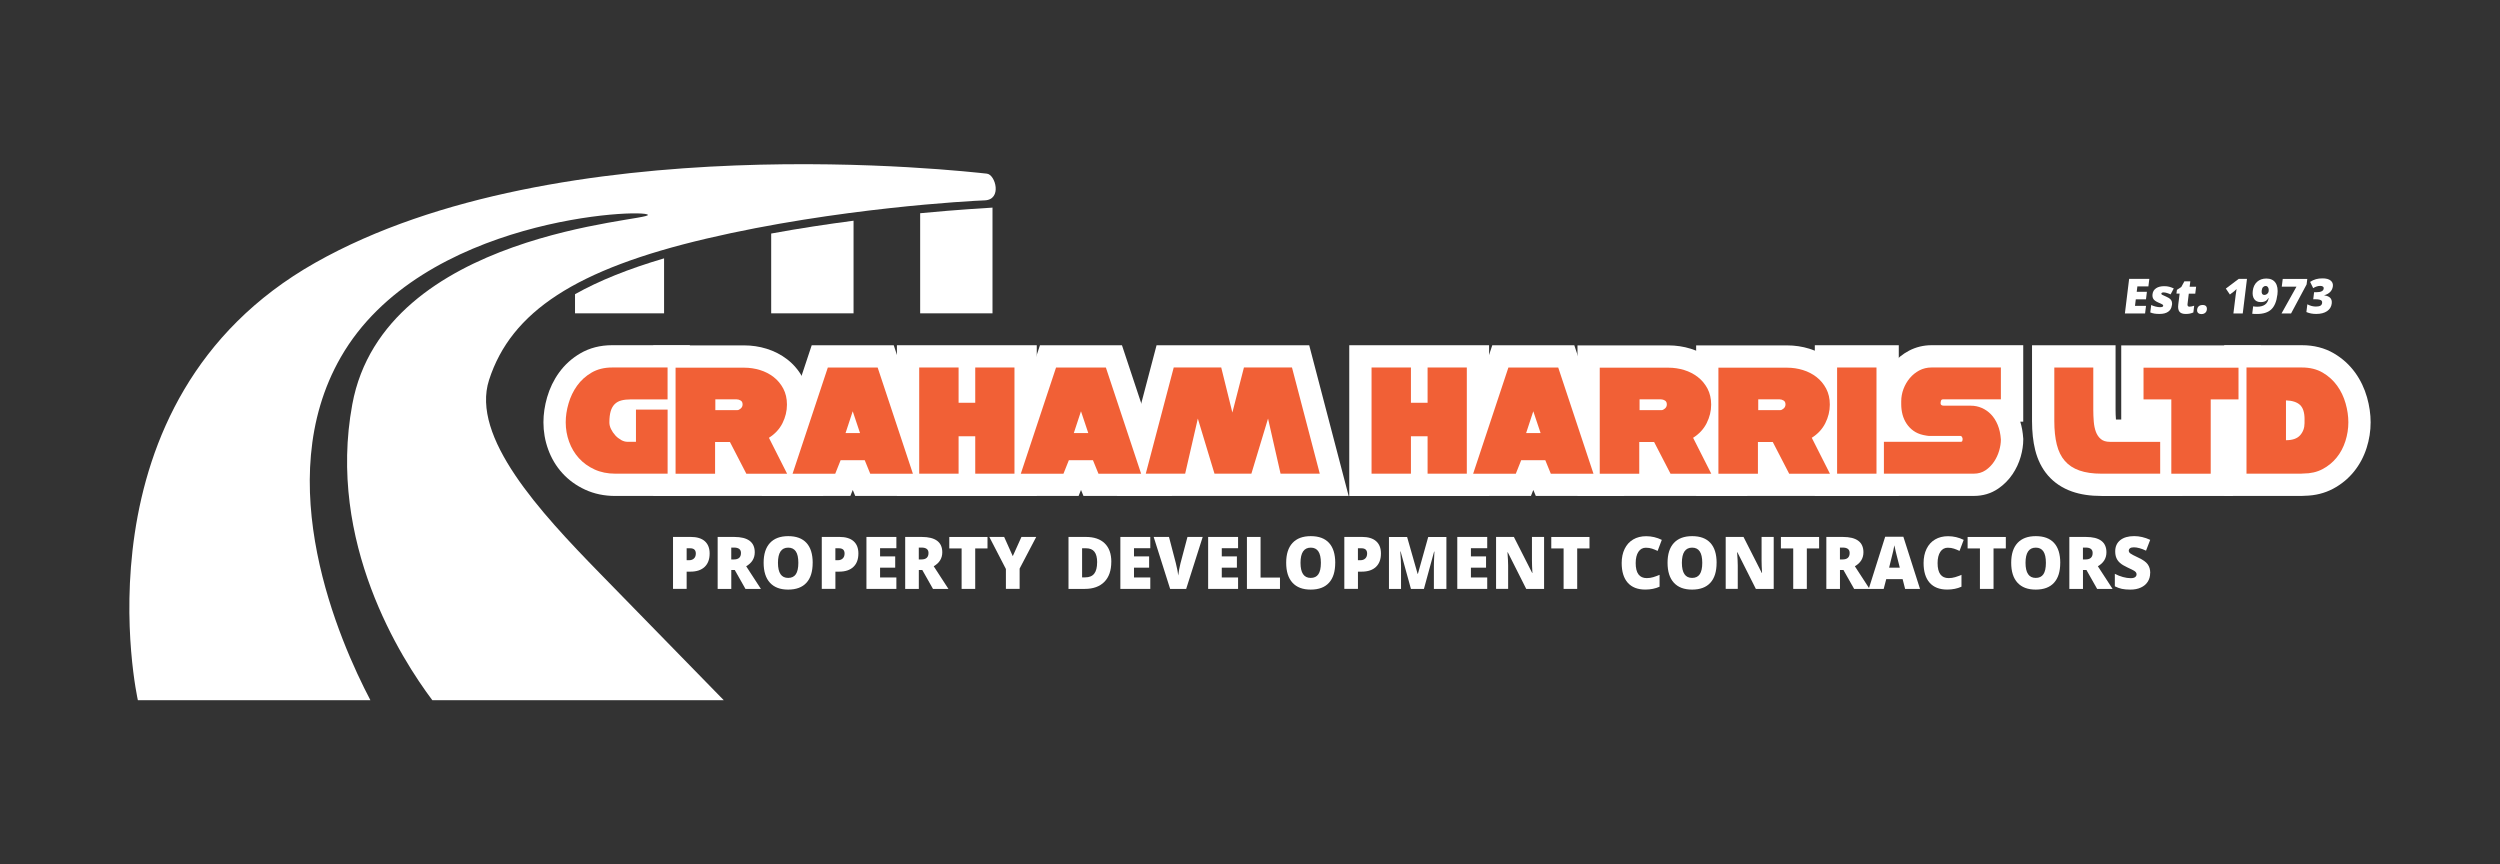 <?xml version="1.0" encoding="UTF-8"?><svg id="Layer_1" xmlns="http://www.w3.org/2000/svg" viewBox="0 0 785.19 271.48"><rect x="0" y="0" width="785.19" height="271.48" fill="#333333" stroke="none"/><defs><style>.cls-1{fill:none;}.cls-1,.cls-2,.cls-3{stroke-width:0px;}.cls-2{fill:#f16036;}.cls-3{fill:#fff;}</style></defs><rect class="cls-1" width="785.19" height="271.48"/><rect class="cls-3" x="569.99" y="108.43" width="26.37" height="47.35"/><path class="cls-3" d="M193.24,155.77c-3.43,0-6.61-.66-9.45-1.97-2.79-1.28-5.2-3.03-7.18-5.21-1.95-2.15-3.45-4.67-4.46-7.48-.98-2.71-1.47-5.56-1.47-8.48,0-2.56.39-5.21,1.16-7.87.81-2.8,2.06-5.39,3.72-7.7,1.77-2.46,4.02-4.51,6.69-6.07,2.91-1.7,6.27-2.57,10-2.57h24.42v47.35h-23.43Z"/><path class="cls-3" d="M205.18,155.77v-47.29h28.57c2.39,0,4.75.35,7.01,1.05,2.4.74,4.59,1.87,6.5,3.35,2.04,1.58,3.7,3.56,4.93,5.89,1.3,2.46,1.96,5.24,1.96,8.25v.1c0,3.06-.72,6.06-2.14,8.9-.54,1.07-1.17,2.07-1.9,3.01l8.47,16.74h-53.4Z"/><polygon class="cls-3" points="268.61 155.77 267.83 153.88 267.08 155.77 239.23 155.77 254.94 108.43 280.7 108.43 296.41 155.77 268.61 155.77"/><rect class="cls-3" x="281.7" y="108.43" width="43.92" height="47.35"/><polygon class="cls-3" points="340.29 155.77 339.52 153.88 338.76 155.77 310.91 155.77 326.63 108.43 352.38 108.43 368.1 155.77 340.29 155.77"/><polygon class="cls-3" points="350.79 155.77 363.25 108.43 411.19 108.43 423.58 155.77 350.79 155.77"/><rect class="cls-3" x="423.77" y="108.43" width="43.92" height="47.35"/><polygon class="cls-3" points="482.36 155.77 481.58 153.88 480.83 155.77 452.98 155.77 468.69 108.43 494.45 108.43 510.16 155.77 482.36 155.77"/><path class="cls-3" d="M495.45,155.77v-47.29h28.57c2.39,0,4.75.35,7.01,1.05,2.4.74,4.59,1.87,6.5,3.35,2.04,1.58,3.7,3.56,4.93,5.89,1.3,2.46,1.96,5.23,1.96,8.25v.1c0,3.06-.72,6.06-2.15,8.9-.54,1.07-1.17,2.07-1.89,3.01l8.47,16.74h-53.4Z"/><path class="cls-3" d="M532.72,155.77v-47.29h28.57c2.39,0,4.75.35,7.01,1.05,2.4.74,4.59,1.87,6.5,3.35,2.04,1.58,3.7,3.56,4.93,5.89,1.3,2.46,1.96,5.23,1.96,8.25v.1c0,3.06-.72,6.06-2.15,8.9-.54,1.07-1.17,2.07-1.89,3.01l8.47,16.74h-53.4Z"/><path class="cls-3" d="M584.69,155.77v-24.01h6.03c-.39-1.54-.58-3.15-.58-4.8v-.92c0-2.17.39-4.3,1.17-6.35.75-1.99,1.8-3.8,3.14-5.4,1.42-1.71,3.15-3.11,5.13-4.15,2.18-1.14,4.56-1.72,7.08-1.72h28.79v24.01h-.93c.49,1.59.79,3.31.92,5.15l.02.23v.23c0,1.74-.28,3.58-.82,5.45-.56,1.93-1.41,3.75-2.53,5.42-1.22,1.82-2.75,3.35-4.54,4.57-2.23,1.52-4.8,2.28-7.63,2.28h-35.23Z"/><path class="cls-3" d="M660.04,155.77c-3.57,0-6.6-.46-9.26-1.39-3.04-1.07-5.58-2.76-7.55-5.03-1.89-2.17-3.25-4.88-4.03-8.02-.65-2.62-.99-5.68-.99-9.1v-23.8h26.24v20.23c0,1.08.04,2.13.12,3.11h20.89v24.01h-25.42Z"/><polygon class="cls-3" points="674.96 155.77 674.96 132.44 666.23 132.44 666.23 108.48 710.06 108.48 710.06 132.44 701.33 132.44 701.33 155.77 674.96 155.77"/><path class="cls-3" d="M698.57,155.77v-47.35h24.42c3.75,0,7.13.86,10.04,2.57,2.67,1.57,4.92,3.61,6.69,6.07,1.67,2.32,2.91,4.93,3.71,7.74.75,2.65,1.13,5.29,1.13,7.83,0,2.72-.42,5.43-1.26,8.05-.88,2.76-2.22,5.26-3.97,7.43-1.8,2.23-4.03,4.05-6.61,5.42-2.62,1.38-5.58,2.12-8.78,2.18-.43.05-.85.06-1.25.06h-24.12Z"/><path class="cls-2" d="M209.67,125.44h-11.54c-1.15,0-2.15.11-2.98.33-.84.22-1.53.61-2.1,1.17-.56.56-.98,1.3-1.25,2.22-.27.92-.41,2.09-.41,3.52,0,.68.17,1.38.52,2.09.35.71.79,1.37,1.34,1.97.55.6,1.16,1.08,1.84,1.46.68.38,1.35.56,2.01.56h2.64v-10.11h9.94v20.12h-16.43c-2.42,0-4.6-.44-6.53-1.33-1.93-.88-3.57-2.07-4.91-3.55-1.34-1.48-2.36-3.2-3.07-5.16-.71-1.96-1.06-3.99-1.06-6.1,0-1.91.29-3.88.89-5.92.59-2.04,1.48-3.9,2.68-5.57,1.2-1.67,2.71-3.04,4.54-4.11,1.83-1.07,3.98-1.61,6.46-1.61h17.42v10.01Z"/><path class="cls-2" d="M212.18,115.48h21.57c1.7,0,3.35.25,4.95.74,1.6.49,3.03,1.23,4.28,2.2s2.26,2.18,3.03,3.63c.76,1.45,1.15,3.11,1.15,4.98v.1c0,1.97-.47,3.9-1.4,5.77-.94,1.87-2.36,3.4-4.26,4.6l5.71,11.29h-12.8l-5.15-9.96h-4.67v9.96h-12.41v-33.29ZM224.67,125.44v3.37h6.92c.32,0,.67-.17,1.06-.51.39-.34.58-.77.58-1.28,0-.58-.2-.99-.61-1.23-.4-.24-.81-.36-1.21-.36h-6.74Z"/><path class="cls-2" d="M275.65,115.43l11.07,33.35h-13.4l-1.73-4.24h-7.57l-1.69,4.24h-13.4l11.07-33.35h15.65ZM265.57,136.01h4.54l-2.29-6.84-2.25,6.84Z"/><path class="cls-2" d="M288.7,148.77v-33.35h12.37v11.08h5.23v-11.08h12.32v33.35h-12.32v-11.75h-5.23v11.75h-12.37Z"/><path class="cls-2" d="M347.33,115.43l11.07,33.35h-13.4l-1.73-4.24h-7.57l-1.69,4.24h-13.4l11.07-33.35h15.65ZM337.26,136.01h4.54l-2.29-6.84-2.25,6.84Z"/><path class="cls-2" d="M387.06,129.57l3.63-14.15h15.09l8.73,33.35h-12.32l-3.93-17.31-5.23,17.31h-11.59l-5.23-17.31-3.98,17.31h-12.37l8.78-33.35h14.92l3.5,14.15Z"/><path class="cls-2" d="M430.77,148.77v-33.35h12.37v11.08h5.23v-11.08h12.32v33.35h-12.32v-11.75h-5.23v11.75h-12.37Z"/><path class="cls-2" d="M489.4,115.43l11.07,33.35h-13.4l-1.73-4.24h-7.57l-1.69,4.24h-13.4l11.07-33.35h15.65ZM479.32,136.01h4.54l-2.29-6.84-2.25,6.84Z"/><path class="cls-2" d="M502.45,115.48h21.57c1.7,0,3.35.25,4.95.74,1.6.49,3.03,1.23,4.28,2.2s2.26,2.18,3.03,3.63c.76,1.45,1.15,3.11,1.15,4.98v.1c0,1.97-.47,3.9-1.41,5.77-.94,1.87-2.36,3.4-4.26,4.6l5.71,11.29h-12.8l-5.15-9.96h-4.67v9.96h-12.41v-33.29ZM514.95,125.44v3.37h6.92c.32,0,.67-.17,1.06-.51.39-.34.58-.77.58-1.28,0-.58-.2-.99-.6-1.23-.4-.24-.81-.36-1.21-.36h-6.74Z"/><path class="cls-2" d="M539.72,115.48h21.57c1.7,0,3.35.25,4.95.74,1.6.49,3.03,1.23,4.28,2.2s2.26,2.18,3.03,3.63c.76,1.45,1.15,3.11,1.15,4.98v.1c0,1.97-.47,3.9-1.41,5.77-.94,1.87-2.36,3.4-4.26,4.6l5.71,11.29h-12.8l-5.15-9.96h-4.67v9.96h-12.41v-33.29ZM552.22,125.44v3.37h6.92c.32,0,.67-.17,1.06-.51.39-.34.58-.77.58-1.28,0-.58-.2-.99-.6-1.23-.4-.24-.81-.36-1.21-.36h-6.74Z"/><path class="cls-2" d="M576.99,148.77v-33.35h12.37v33.35h-12.37Z"/><path class="cls-2" d="M591.69,148.77v-10.01h24.21c.23,0,.37-.1.43-.31.06-.2.09-.39.09-.56,0-.14-.06-.33-.17-.59-.12-.26-.29-.38-.52-.38h-9.9c-.12,0-.38-.03-.78-.1-.4-.07-.75-.14-1.04-.2-1.18-.27-2.2-.71-3.05-1.33-.85-.61-1.56-1.35-2.14-2.22-.58-.87-1-1.82-1.28-2.86-.27-1.04-.41-2.12-.41-3.24v-.92c0-1.33.24-2.62.71-3.88.48-1.26,1.13-2.39,1.97-3.4.84-1,1.84-1.81,3-2.43,1.17-.61,2.44-.92,3.83-.92h21.79v10.01h-18.2c-.32,0-.52.15-.61.43-.09.29-.13.55-.13.79,0,.51.35.77,1.04.77h8.47c1.18,0,2.31.23,3.39.69,1.08.46,2.05,1.13,2.92,2.02.86.89,1.57,1.99,2.12,3.32s.88,2.86,1,4.6c0,1.09-.18,2.26-.54,3.5-.36,1.24-.9,2.4-1.62,3.47-.72,1.07-1.61,1.97-2.66,2.68-1.05.71-2.28,1.07-3.7,1.07h-28.23Z"/><path class="cls-2" d="M678.46,148.77h-18.42c-2.74,0-5.05-.33-6.94-1-1.89-.66-3.42-1.67-4.58-3.01-1.17-1.34-2.01-3.05-2.53-5.13-.52-2.08-.78-4.54-.78-7.4v-16.8h12.24v13.23c0,1.29.05,2.55.15,3.75.1,1.21.32,2.28.67,3.22.35.94.87,1.69,1.56,2.27.69.58,1.64.87,2.85.87h15.78v10.01Z"/><path class="cls-2" d="M673.23,125.44v-9.96h29.83v9.96h-8.73v23.34h-12.37v-23.34h-8.73Z"/><path class="cls-2" d="M705.57,148.77v-33.35h17.42c2.51,0,4.68.54,6.51,1.61,1.83,1.07,3.34,2.44,4.54,4.11,1.2,1.67,2.08,3.52,2.66,5.57.58,2.04.86,4.02.86,5.92,0,2.01-.31,3.98-.93,5.92s-1.53,3.66-2.75,5.16c-1.21,1.5-2.69,2.71-4.43,3.63-1.74.92-3.74,1.38-5.99,1.38h-.09c-.09.03-.32.05-.69.05h-17.12ZM723.81,131.72c0-2.14-.48-3.66-1.43-4.54-.95-.88-2.42-1.36-4.41-1.43v12.51c2.05,0,3.53-.52,4.45-1.56.92-1.04,1.38-2.31,1.38-3.8v-1.17Z"/><path class="cls-3" d="M222.88,173.83c0,1.82-.52,3.23-1.57,4.22-1.04.99-2.53,1.49-4.45,1.49h-1.2v5.41h-4.28v-16.32h5.48c2,0,3.5.45,4.51,1.35,1,.9,1.51,2.18,1.51,3.84ZM215.66,175.95h.78c.64,0,1.15-.19,1.53-.56.38-.37.57-.89.57-1.54,0-1.1-.59-1.65-1.78-1.65h-1.1v3.75Z"/><path class="cls-3" d="M229.68,179.02v5.94h-4.28v-16.32h5.19c4.3,0,6.46,1.61,6.46,4.82,0,1.89-.9,3.35-2.69,4.39l4.62,7.11h-4.85l-3.36-5.94h-1.08ZM229.68,175.71h.8c1.5,0,2.24-.68,2.24-2.04,0-1.12-.73-1.69-2.2-1.69h-.85v3.73Z"/><path class="cls-3" d="M255.24,176.78c0,2.75-.65,4.83-1.96,6.26-1.31,1.43-3.22,2.14-5.74,2.14s-4.39-.72-5.71-2.15-1.99-3.53-1.99-6.27.66-4.79,1.98-6.22c1.32-1.43,3.23-2.15,5.75-2.15s4.43.71,5.73,2.13c1.3,1.42,1.95,3.51,1.95,6.26ZM244.34,176.78c0,3.15,1.06,4.73,3.2,4.73,1.08,0,1.89-.38,2.41-1.15.52-.77.79-1.96.79-3.58s-.26-2.83-.8-3.61-1.32-1.17-2.38-1.17c-2.15,0-3.22,1.59-3.22,4.78Z"/><path class="cls-3" d="M269.6,173.83c0,1.82-.52,3.23-1.57,4.22-1.04.99-2.53,1.49-4.45,1.49h-1.2v5.41h-4.28v-16.32h5.48c2,0,3.5.45,4.51,1.35s1.51,2.18,1.51,3.84ZM262.38,175.95h.78c.64,0,1.15-.19,1.53-.56s.57-.89.57-1.54c0-1.1-.59-1.65-1.78-1.65h-1.11v3.75Z"/><path class="cls-3" d="M281.53,184.96h-9.4v-16.32h9.4v3.54h-5.12v2.57h4.75v3.54h-4.75v3.08h5.12v3.59Z"/><path class="cls-3" d="M288.58,179.02v5.94h-4.28v-16.32h5.19c4.3,0,6.46,1.61,6.46,4.82,0,1.89-.9,3.35-2.69,4.39l4.62,7.11h-4.85l-3.36-5.94h-1.08ZM288.58,175.71h.8c1.5,0,2.24-.68,2.24-2.04,0-1.12-.73-1.69-2.2-1.69h-.85v3.73Z"/><path class="cls-3" d="M306.3,184.96h-4.28v-12.71h-3.87v-3.6h12v3.6h-3.86v12.71Z"/><path class="cls-3" d="M318.08,174.69l2.73-6.05h4.64l-5.21,9.94v6.37h-4.31v-6.24l-5.21-10.08h4.66l2.71,6.05Z"/><path class="cls-3" d="M349.03,176.46c0,2.72-.73,4.82-2.18,6.29-1.46,1.47-3.5,2.21-6.14,2.21h-5.12v-16.32h5.48c2.54,0,4.51.67,5.89,2.01s2.08,3.27,2.08,5.8ZM344.59,176.61c0-1.5-.29-2.6-.86-3.33s-1.45-1.08-2.62-1.08h-1.25v9.14h.95c1.3,0,2.25-.39,2.86-1.17.61-.78.91-1.97.91-3.57Z"/><path class="cls-3" d="M361.28,184.96h-9.4v-16.32h9.4v3.54h-5.12v2.57h4.75v3.54h-4.75v3.08h5.12v3.59Z"/><path class="cls-3" d="M372.95,168.64h4.79l-5.19,16.32h-5.04l-5.17-16.32h4.81l2.16,8.27c.45,1.84.69,3.12.74,3.84.05-.52.15-1.17.3-1.95.15-.78.29-1.4.4-1.84l2.2-8.31Z"/><path class="cls-3" d="M388.85,184.96h-9.4v-16.32h9.4v3.54h-5.12v2.57h4.75v3.54h-4.75v3.08h5.12v3.59Z"/><path class="cls-3" d="M391.63,184.96v-16.32h4.28v12.76h6.1v3.56h-10.38Z"/><path class="cls-3" d="M419.36,176.78c0,2.75-.65,4.83-1.96,6.26-1.31,1.43-3.22,2.14-5.74,2.14s-4.39-.72-5.71-2.15c-1.33-1.44-1.99-3.53-1.99-6.27s.66-4.79,1.98-6.22c1.32-1.43,3.23-2.15,5.75-2.15s4.43.71,5.73,2.13c1.3,1.42,1.95,3.51,1.95,6.26ZM408.46,176.78c0,3.15,1.07,4.73,3.2,4.73,1.08,0,1.89-.38,2.41-1.15.52-.77.79-1.96.79-3.58s-.27-2.83-.8-3.61c-.53-.78-1.32-1.17-2.38-1.17-2.14,0-3.22,1.59-3.22,4.78Z"/><path class="cls-3" d="M433.72,173.83c0,1.82-.52,3.23-1.57,4.22-1.04.99-2.53,1.49-4.45,1.49h-1.2v5.41h-4.28v-16.32h5.48c2,0,3.5.45,4.51,1.35s1.51,2.18,1.51,3.84ZM426.5,175.95h.78c.64,0,1.15-.19,1.53-.56s.57-.89.57-1.54c0-1.1-.59-1.65-1.78-1.65h-1.11v3.75Z"/><path class="cls-3" d="M443.14,184.96l-3.24-11.75h-.1c.15,2,.23,3.56.23,4.67v7.09h-3.79v-16.32h5.7l3.3,11.58h.09l3.24-11.58h5.71v16.32h-3.93v-7.15c0-.37,0-.78.02-1.24.01-.45.06-1.57.15-3.34h-.1l-3.2,11.73h-4.07Z"/><path class="cls-3" d="M467.1,184.96h-9.4v-16.32h9.4v3.54h-5.12v2.57h4.75v3.54h-4.75v3.08h5.12v3.59Z"/><path class="cls-3" d="M484.96,184.96h-5.61l-5.79-11.5h-.1c.14,1.81.21,3.19.21,4.14v7.35h-3.79v-16.32h5.59l5.76,11.34h.07c-.1-1.64-.15-2.96-.15-3.96v-7.38h3.81v16.32Z"/><path class="cls-3" d="M495.37,184.96h-4.28v-12.71h-3.87v-3.6h12v3.6h-3.86v12.71Z"/><path class="cls-3" d="M516.97,172.02c-1.02,0-1.81.43-2.38,1.29-.57.86-.86,2.04-.86,3.55,0,3.14,1.16,4.71,3.48,4.71.7,0,1.38-.1,2.04-.3.66-.2,1.32-.44,1.98-.73v3.73c-1.32.6-2.82.9-4.49.9-2.39,0-4.22-.71-5.5-2.14-1.27-1.43-1.91-3.49-1.91-6.19,0-1.69.31-3.17.93-4.45.62-1.28,1.51-2.26,2.67-2.95,1.16-.69,2.52-1.03,4.09-1.03,1.71,0,3.35.38,4.91,1.15l-1.31,3.47c-.58-.28-1.17-.52-1.75-.71-.58-.19-1.21-.29-1.88-.29Z"/><path class="cls-3" d="M539.14,176.78c0,2.75-.65,4.83-1.96,6.26-1.31,1.43-3.22,2.14-5.74,2.14s-4.39-.72-5.71-2.15c-1.33-1.44-1.99-3.53-1.99-6.27s.66-4.79,1.98-6.22c1.32-1.43,3.23-2.15,5.75-2.15s4.43.71,5.73,2.13c1.3,1.42,1.95,3.51,1.95,6.26ZM528.24,176.78c0,3.15,1.07,4.73,3.2,4.73,1.08,0,1.89-.38,2.41-1.15.52-.77.79-1.96.79-3.58s-.27-2.83-.8-3.61c-.53-.78-1.32-1.17-2.38-1.17-2.14,0-3.22,1.59-3.22,4.78Z"/><path class="cls-3" d="M557.08,184.96h-5.61l-5.79-11.5h-.1c.14,1.81.21,3.19.21,4.14v7.35h-3.79v-16.32h5.59l5.76,11.34h.07c-.1-1.64-.15-2.96-.15-3.96v-7.38h3.81v16.32Z"/><path class="cls-3" d="M567.49,184.96h-4.28v-12.71h-3.87v-3.6h12v3.6h-3.86v12.71Z"/><path class="cls-3" d="M577.89,179.02v5.94h-4.28v-16.32h5.19c4.31,0,6.46,1.61,6.46,4.82,0,1.89-.9,3.35-2.69,4.39l4.62,7.11h-4.85l-3.36-5.94h-1.08ZM577.89,175.71h.8c1.5,0,2.24-.68,2.24-2.04,0-1.12-.73-1.69-2.2-1.69h-.85v3.73Z"/><path class="cls-3" d="M598.35,184.96l-.78-3.06h-5.15l-.8,3.06h-4.7l5.17-16.38h5.71l5.23,16.38h-4.68ZM596.68,178.29l-.68-2.68c-.16-.6-.35-1.37-.58-2.31s-.38-1.62-.45-2.03c-.06.38-.19,1-.38,1.88-.19.87-.62,2.59-1.27,5.15h3.37Z"/><path class="cls-3" d="M611.79,172.02c-1.02,0-1.81.43-2.38,1.29-.57.86-.86,2.04-.86,3.55,0,3.14,1.16,4.71,3.48,4.71.7,0,1.38-.1,2.04-.3.66-.2,1.32-.44,1.98-.73v3.73c-1.32.6-2.82.9-4.49.9-2.39,0-4.22-.71-5.5-2.14-1.27-1.43-1.91-3.49-1.91-6.19,0-1.69.31-3.17.93-4.45.62-1.28,1.51-2.26,2.67-2.95,1.16-.69,2.52-1.03,4.09-1.03,1.71,0,3.35.38,4.91,1.15l-1.31,3.47c-.58-.28-1.17-.52-1.75-.71-.58-.19-1.21-.29-1.88-.29Z"/><path class="cls-3" d="M626.13,184.96h-4.28v-12.71h-3.87v-3.6h12v3.6h-3.86v12.71Z"/><path class="cls-3" d="M647.07,176.78c0,2.75-.65,4.83-1.96,6.26-1.31,1.43-3.22,2.14-5.74,2.14s-4.39-.72-5.71-2.15c-1.33-1.44-1.99-3.53-1.99-6.27s.66-4.79,1.98-6.22c1.32-1.43,3.23-2.15,5.75-2.15s4.43.71,5.73,2.13c1.3,1.42,1.95,3.51,1.95,6.26ZM636.17,176.78c0,3.15,1.07,4.73,3.2,4.73,1.08,0,1.89-.38,2.41-1.15.52-.77.79-1.96.79-3.58s-.27-2.83-.8-3.61c-.53-.78-1.32-1.17-2.38-1.17-2.14,0-3.22,1.59-3.22,4.78Z"/><path class="cls-3" d="M654.21,179.02v5.94h-4.28v-16.32h5.19c4.31,0,6.46,1.61,6.46,4.82,0,1.89-.9,3.35-2.69,4.39l4.62,7.11h-4.85l-3.36-5.94h-1.08ZM654.21,175.71h.8c1.5,0,2.24-.68,2.24-2.04,0-1.12-.73-1.69-2.2-1.69h-.85v3.73Z"/><path class="cls-3" d="M675.31,180c0,1.01-.25,1.91-.75,2.7-.5.79-1.22,1.4-2.16,1.83-.94.44-2.04.65-3.3.65-1.05,0-1.94-.08-2.65-.23-.71-.15-1.46-.42-2.23-.8v-3.93c.82.43,1.66.77,2.55,1.01.88.24,1.69.36,2.43.36.64,0,1.1-.11,1.4-.34s.44-.52.44-.88c0-.22-.06-.42-.18-.59s-.31-.34-.57-.51c-.26-.17-.97-.52-2.11-1.05-1.03-.48-1.81-.95-2.32-1.41-.52-.45-.9-.98-1.15-1.56-.25-.59-.37-1.28-.37-2.09,0-1.5.53-2.67,1.59-3.52,1.06-.84,2.52-1.26,4.38-1.26,1.64,0,3.31.39,5.02,1.17l-1.31,3.4c-1.48-.7-2.76-1.05-3.83-1.05-.56,0-.96.1-1.21.3-.25.2-.38.45-.38.75,0,.32.16.61.48.86s1.19.71,2.62,1.38c1.37.63,2.31,1.31,2.84,2.04.53.73.8,1.64.8,2.74Z"/><path class="cls-3" d="M673.72,98.45h-6.34l1.33-10.87h6.34l-.29,2.36h-3.46l-.21,1.71h3.2l-.29,2.36h-3.2l-.25,2.05h3.46l-.29,2.39Z"/><path class="cls-3" d="M682.13,95.87c-.11.9-.5,1.58-1.16,2.04-.66.46-1.56.69-2.69.69-.61,0-1.14-.03-1.59-.1s-.89-.19-1.34-.37l.29-2.33c.42.2.88.36,1.4.49.51.13.98.19,1.39.19.62,0,.95-.14.98-.43.02-.15-.05-.28-.21-.4-.16-.12-.63-.34-1.42-.68-.72-.32-1.21-.68-1.46-1.08-.25-.4-.34-.91-.26-1.53.1-.78.47-1.39,1.12-1.83s1.52-.65,2.6-.65c.54,0,1.05.06,1.52.18.46.12.94.3,1.43.53l-1,1.87c-.36-.17-.74-.32-1.15-.44-.41-.12-.75-.18-1.01-.18-.47,0-.72.12-.74.35-.02.14.05.27.2.37s.6.31,1.34.62c.55.24.95.48,1.21.71s.43.51.53.82c.09.31.12.7.06,1.15Z"/><path class="cls-3" d="M687.72,96.31c.38,0,.86-.1,1.42-.29l-.26,2.12c-.41.17-.79.29-1.14.36-.36.07-.77.11-1.24.11-.96,0-1.62-.24-1.99-.72-.37-.48-.49-1.21-.37-2.2l.43-3.47h-1l.15-1.18,1.38-.91.96-1.77h1.87l-.21,1.69h2.03l-.27,2.18h-2.03l-.4,3.28c-.07.55.16.82.67.82Z"/><path class="cls-3" d="M690.07,97.22c.06-.46.23-.81.53-1.06s.7-.37,1.2-.37.84.12,1.06.37.31.6.26,1.06c-.05.45-.23.79-.53,1.04-.3.25-.68.38-1.15.38s-.85-.12-1.09-.37c-.25-.25-.34-.6-.29-1.05Z"/><path class="cls-3" d="M704.39,98.45h-2.93l.71-5.75c.09-.7.18-1.34.28-1.92-.21.22-.46.46-.76.7l-1.34,1.02-1.27-1.87,4.04-3.04h2.6l-1.33,10.87Z"/><path class="cls-3" d="M715.27,92.56c-.26,2.13-.9,3.66-1.92,4.62s-2.52,1.43-4.5,1.43c-.65,0-1.15-.02-1.48-.07l.29-2.33c.41.08.82.12,1.24.12,1.03,0,1.86-.22,2.47-.65.61-.43,1-1.12,1.17-2.06h-.09c-.23.36-.45.61-.66.77-.2.16-.45.28-.72.36-.28.08-.62.13-1.02.13-.93,0-1.61-.31-2.05-.94-.44-.63-.6-1.5-.46-2.6.15-1.2.6-2.15,1.36-2.83s1.72-1.03,2.9-1.03c1.3,0,2.26.44,2.87,1.32.61.88.81,2.14.61,3.76ZM711.58,89.83c-.32,0-.59.12-.81.35-.23.23-.37.61-.43,1.12-.05.41,0,.73.14.97.14.24.39.36.74.36.32,0,.61-.12.87-.35.26-.23.41-.51.45-.84.05-.44,0-.82-.18-1.14-.18-.32-.43-.48-.76-.48Z"/><path class="cls-3" d="M716.57,98.45l4.7-8.42h-4.62l.3-2.43h7.71l-.21,1.73-4.88,9.12h-2.99Z"/><path class="cls-3" d="M732.69,89.94c-.08.67-.36,1.25-.82,1.74-.46.48-1.09.83-1.88,1.05v.04c1.75.23,2.54,1.08,2.35,2.57-.12,1.01-.62,1.81-1.47,2.39-.86.58-1.99.87-3.38.87-.57,0-1.1-.04-1.58-.13-.48-.08-.99-.24-1.53-.46l.3-2.44c.44.24.89.42,1.36.54.47.12.91.17,1.32.17.63,0,1.11-.09,1.42-.27.31-.18.49-.46.54-.85.04-.3-.01-.53-.14-.69-.13-.16-.36-.28-.69-.36-.33-.08-.76-.12-1.3-.12h-.66l.27-2.21h.67c1.47,0,2.25-.38,2.34-1.14.04-.29-.05-.5-.25-.64-.2-.14-.48-.21-.85-.21-.68,0-1.42.23-2.2.7l-.96-1.96c.61-.4,1.23-.68,1.84-.85.61-.17,1.3-.25,2.07-.25,1.11,0,1.95.22,2.52.67s.81,1.06.72,1.84Z"/><path class="cls-3" d="M309.26,62.93c-4.32.15-46.42,2.4-87.33,12-40.91,9.59-61.39,22.9-68.33,44.41-5.79,17.95,16.04,41.51,34.77,60.69,18.73,19.18,38.94,39.88,38.94,39.88h-91.53c-9.82-13.08-33.12-49.61-25.14-92.89,10.03-54.33,93.84-57.54,92.84-59.54-1.01-2.01-71.18.67-96.45,44.71-22.42,39.07-.45,89.15,9.3,107.72H43.3s-21.18-93.91,55.71-137.39c76.89-43.49,204.48-28.65,210.94-27.98,2.72.28,4.87,8.19-.7,8.39Z"/><path class="cls-3" d="M311.72,65.2v33.22h-22.72v-31.45c12.17-1.17,20.6-1.61,22.39-1.74.11-.01.22-.02.33-.03Z"/><path class="cls-3" d="M268.08,69.32v29.1h-25.87v-25.07c8.98-1.65,17.75-2.97,25.87-4.03Z"/><path class="cls-3" d="M208.57,81.14v17.28h-27.97v-6.02c7.57-4.26,16.83-7.97,27.97-11.26Z"/></svg>